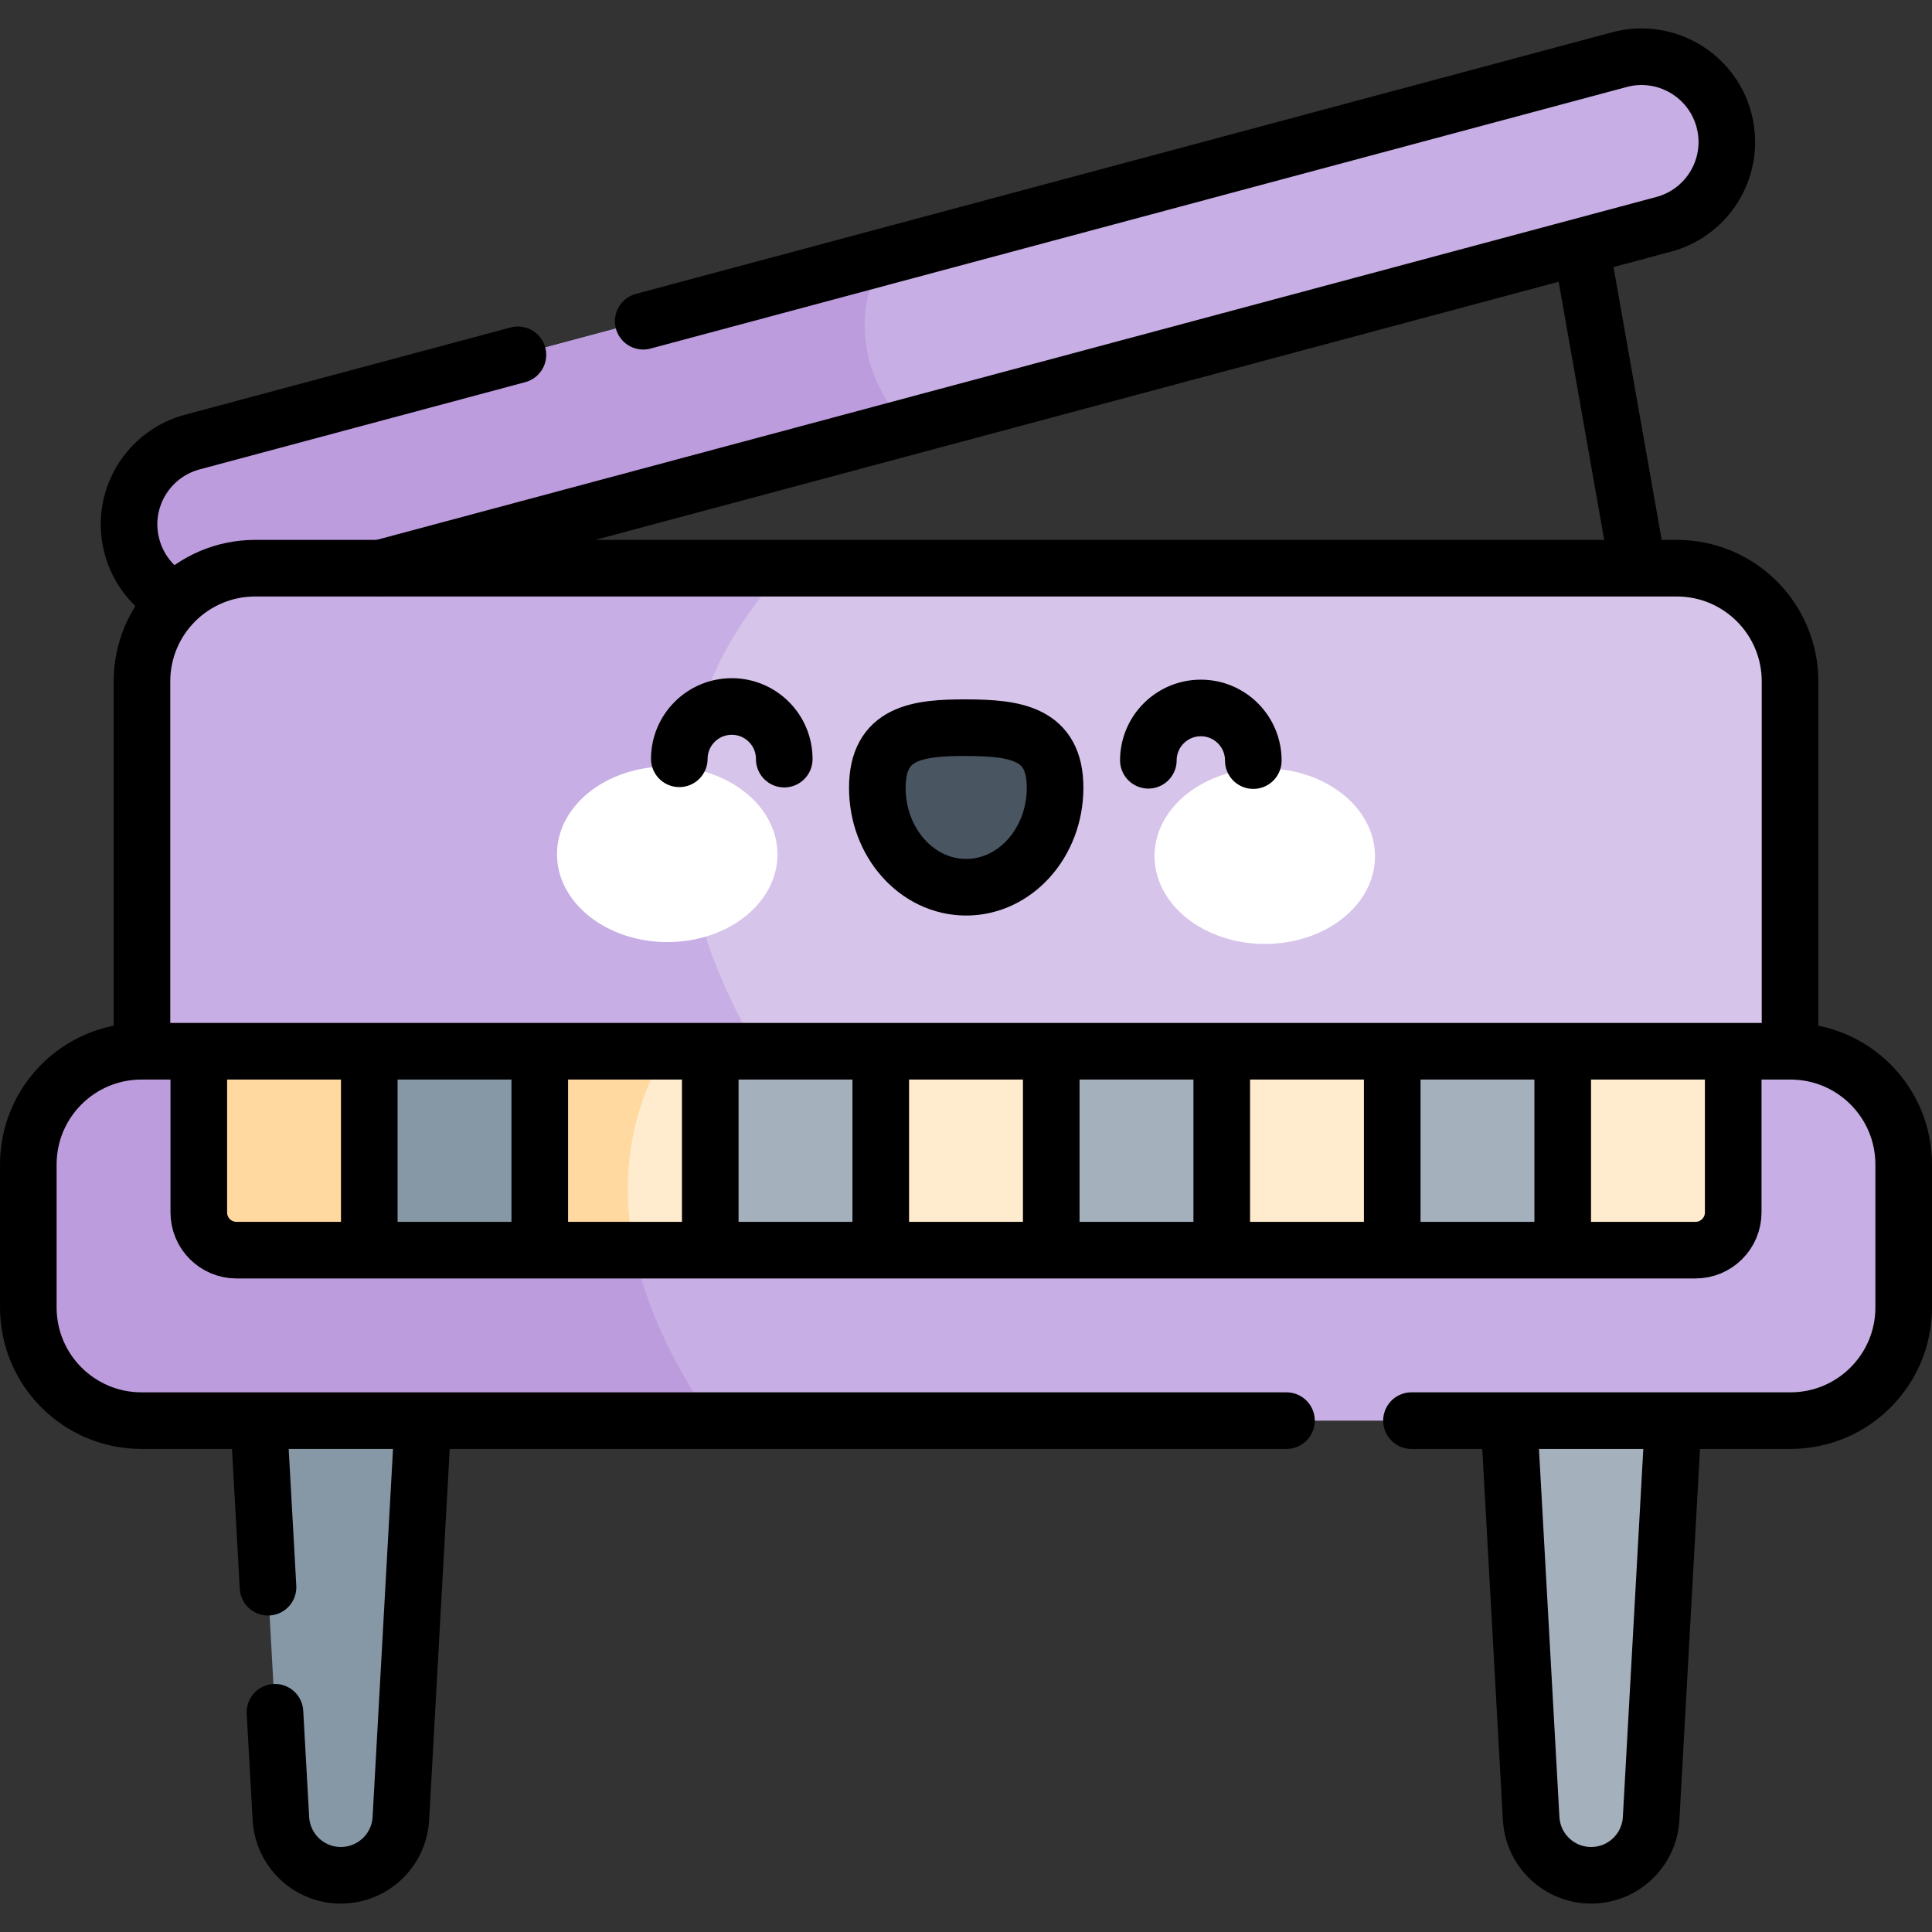 <?xml version="1.0" encoding="UTF-8"?> <svg xmlns="http://www.w3.org/2000/svg" xmlns:xlink="http://www.w3.org/1999/xlink" version="1.1" id="Capa_1" x="0px" y="0px" viewBox="0 0 511.94 511.94" style="enable-background:new 0 0 511.94 511.94;" xml:space="preserve" width="512" height="512"><rect x="0" y="0" width="511.94" height="511.94" fill="#333333" stroke="none"/> <g> <g> <path style="fill:#C7AEE4;" d="M457.58,37.64c0,9.97-6.66,19.1-16.75,21.8l-200.61,53.761L62.64,160.78&#10;&#9;&#9;&#9;c-12.05,3.23-24.44-3.93-27.67-15.979c-0.52-1.96-0.78-3.92-0.78-5.86c0-9.97,6.67-19.09,16.76-21.8l182.7-48.96L429.13,15.8&#10;&#9;&#9;&#9;c12.05-3.22,24.44,3.93,27.67,15.979C457.33,33.74,457.58,35.711,457.58,37.64z"></path> <path style="fill:#BD9CDE;" d="M240.22,113.201L62.64,160.78c-12.05,3.23-24.44-3.93-27.67-15.979c-0.52-1.96-0.78-3.92-0.78-5.86&#10;&#9;&#9;&#9;c0-9.97,6.67-19.09,16.76-21.8l182.7-48.96C228.32,78.81,224.81,95.57,240.22,113.201z"></path> <path style="fill:#A5B0BD;" d="M421.617,496.911L421.617,496.911c-8.449,0-15.426-6.6-15.894-15.036l-6.694-120.494h45.176&#10;&#9;&#9;&#9;l-6.694,120.494C437.043,490.311,430.066,496.911,421.617,496.911z"></path> <path style="fill:#8697A6;" d="M90.323,496.911L90.323,496.911c-8.449,0-15.426-6.6-15.894-15.036l-6.694-120.494h45.176&#10;&#9;&#9;&#9;l-6.694,120.494C105.748,490.311,98.772,496.911,90.323,496.911z"></path> <path style="fill:#D6C4EA;" d="M474.32,180.56v113.061H37.62V180.56c0-8.399,3.45-15.99,9.02-21.43l54.14-8.57h343.54&#10;&#9;&#9;&#9;C460.89,150.56,474.32,163.99,474.32,180.56z"></path> <path style="fill:#C7AEE4;" d="M210.79,293.621H37.62V180.56c0-16.57,13.43-30,30-30H208.3&#10;&#9;&#9;&#9;C188.48,171.14,158.11,219.74,210.79,293.621z"></path> <path style="fill:#C7AEE4;" d="M504.44,308.56v37.88c0,16.57-13.43,30-30,30H112.07l-20.55-11.18l-22.95,11.18H37.5&#10;&#9;&#9;&#9;c-16.57,0-30-13.43-30-30v-37.88c0-16.57,13.43-30,30-30h436.94C491.01,278.56,504.44,291.99,504.44,308.56z"></path> <path style="fill:#BD9CDE;" d="M188.77,376.44H37.5c-16.57,0-30-13.43-30-30v-37.88c0-16.57,13.43-30,30-30h138.87&#10;&#9;&#9;&#9;C165.72,296.34,156.24,329.85,188.77,376.44z"></path> <path style="fill:#FFEBCE;" d="M459.26,278.56v42.7c0,5.53-4.47,10-10,10h-35.17l-22.59-15.05l-22.59,15.05h-45.18l-22.58-15.05&#10;&#9;&#9;&#9;l-22.59,15.05h-45.18l-22.59-15.05l-22.58,15.05h-45.18l-22.59-15.05l-22.59,15.05H62.68c-5.53,0-10-4.47-10-10v-42.7l27.61,20.28&#10;&#9;&#9;&#9;l96.08-20.28h11.84l22.58,15.061l22.59-15.061h45.18l22.59,15.061l22.58-15.061h45.18l22.59,15.061l22.59-15.061H459.26z"></path> <path style="fill:#FFD9A0;" d="M168.05,331.26h-25.02l-22.59-15.05l-22.59,15.05H62.68c-5.53,0-10-4.47-10-10v-42.7h45.17&#10;&#9;&#9;&#9;l22.59,15.061l22.59-15.061h33.34C169.56,289.92,163.23,307.72,168.05,331.26z"></path> <rect x="97.85" y="278.56" style="fill:#8697A6;" width="45.18" height="52.7"></rect> <rect x="188.21" y="278.56" style="fill:#A5B0BD;" width="45.17" height="52.7"></rect> <rect x="278.56" y="278.56" style="fill:#A5B0BD;" width="45.17" height="52.7"></rect> <rect x="368.91" y="278.56" style="fill:#A5B0BD;" width="45.18" height="52.7"></rect> <g> <path style="fill:#FFFFFF;" d="M206.013,226.462c-0.04,12.848-13.152,23.222-29.285,23.171&#10;&#9;&#9;&#9;&#9;c-16.133-0.051-29.179-10.506-29.139-23.354c0.04-12.848,13.151-23.222,29.285-23.172&#10;&#9;&#9;&#9;&#9;C193.007,203.158,206.053,213.614,206.013,226.462z"></path> <path style="fill:#FFFFFF;" d="M305.927,226.775c-0.04,12.848,13.006,23.304,29.139,23.354&#10;&#9;&#9;&#9;&#9;c16.133,0.051,29.245-10.323,29.285-23.171c0.04-12.848-13.006-23.304-29.139-23.355&#10;&#9;&#9;&#9;&#9;C319.079,203.553,305.967,213.927,305.927,226.775z"></path> <path style="fill:#495560;" d="M279.578,208.819c0.046-14.555-10.495-15.956-23.502-15.997&#10;&#9;&#9;&#9;&#9;c-13.007-0.041-23.556,1.294-23.602,15.849c-0.046,14.555,10.462,26.387,23.469,26.428&#10;&#9;&#9;&#9;&#9;C268.951,235.14,279.532,223.374,279.578,208.819z"></path> </g> </g> <g> <line style="fill:none;stroke:#000000;stroke-width:15;stroke-linecap:round;stroke-linejoin:round;stroke-miterlimit:10;" x1="419.156" y1="66.341" x2="433.888" y2="149.82"></line> <path style="fill:none;stroke:#000000;stroke-width:15;stroke-linecap:round;stroke-linejoin:round;stroke-miterlimit:10;" d="&#10;&#9;&#9;&#9;M170.44,85.12L429.13,15.8c12.05-3.22,24.44,3.93,27.67,15.98c0.53,1.96,0.78,3.93,0.78,5.86c0,9.97-6.66,19.1-16.75,21.8&#10;&#9;&#9;&#9;l-339.68,91.02"></path> <path style="fill:none;stroke:#000000;stroke-width:15;stroke-linecap:round;stroke-linejoin:round;stroke-miterlimit:10;" d="&#10;&#9;&#9;&#9;M46.13,158.87c-5.31-2.84-9.48-7.79-11.16-14.07c-0.52-1.96-0.78-3.92-0.78-5.86c0-9.97,6.67-19.09,16.76-21.8l86.29-23.12"></path> <line style="fill:none;stroke:#000000;stroke-width:15;stroke-linecap:round;stroke-linejoin:round;stroke-miterlimit:10;" x1="71.02" y1="420.58" x2="68.62" y2="377.34"></line> <path style="fill:none;stroke:#000000;stroke-width:15;stroke-linecap:round;stroke-linejoin:round;stroke-miterlimit:10;" d="&#10;&#9;&#9;&#9;M72.86,453.71l1.57,28.17c0.24,4.21,2.1,7.97,4.95,10.68c2.86,2.7,6.71,4.35,10.94,4.35c8.45,0,15.43-6.6,15.9-15.03l5.8-104.54"></path> <path style="fill:none;stroke:#000000;stroke-width:15;stroke-linecap:round;stroke-linejoin:round;stroke-miterlimit:10;" d="&#10;&#9;&#9;&#9;M399.915,377.336l5.808,104.54c0.469,8.436,7.446,15.036,15.894,15.036h0c8.449,0,15.425-6.6,15.894-15.036l5.807-104.533"></path> <path style="fill:none;stroke:#000000;stroke-width:15;stroke-linecap:round;stroke-linejoin:round;stroke-miterlimit:10;" d="&#10;&#9;&#9;&#9;M37.617,277.617v-97.059c0-16.569,13.431-30,30-30h376.706c16.569,0,30,13.431,30,30v97.059"></path> <path style="fill:none;stroke:#000000;stroke-width:15;stroke-linecap:round;stroke-linejoin:round;stroke-miterlimit:10;" d="&#10;&#9;&#9;&#9;M374.01,376.44h100.43c16.57,0,30-13.43,30-30v-37.88c0-16.57-13.43-30-30-30H37.5c-16.57,0-30,13.43-30,30v37.88&#10;&#9;&#9;&#9;c0,16.57,13.43,30,30,30h303.39"></path> <path style="fill:none;stroke:#000000;stroke-width:15;stroke-linecap:round;stroke-linejoin:round;stroke-miterlimit:10;" d="&#10;&#9;&#9;&#9;M459.264,280.559v40.706c0,5.523-4.477,10-10,10H62.676c-5.523,0-10-4.477-10-10v-40.706"></path> <line style="fill:none;stroke:#000000;stroke-width:15;stroke-linecap:round;stroke-linejoin:round;stroke-miterlimit:10;" x1="97.852" y1="280.559" x2="97.852" y2="329.264"></line> <line style="fill:none;stroke:#000000;stroke-width:15;stroke-linecap:round;stroke-linejoin:round;stroke-miterlimit:10;" x1="143.029" y1="280.559" x2="143.029" y2="329.264"></line> <line style="fill:none;stroke:#000000;stroke-width:15;stroke-linecap:round;stroke-linejoin:round;stroke-miterlimit:10;" x1="188.205" y1="280.559" x2="188.205" y2="329.264"></line> <line style="fill:none;stroke:#000000;stroke-width:15;stroke-linecap:round;stroke-linejoin:round;stroke-miterlimit:10;" x1="233.382" y1="280.559" x2="233.382" y2="329.264"></line> <line style="fill:none;stroke:#000000;stroke-width:15;stroke-linecap:round;stroke-linejoin:round;stroke-miterlimit:10;" x1="278.558" y1="280.559" x2="278.558" y2="329.264"></line> <line style="fill:none;stroke:#000000;stroke-width:15;stroke-linecap:round;stroke-linejoin:round;stroke-miterlimit:10;" x1="323.735" y1="280.559" x2="323.735" y2="329.264"></line> <line style="fill:none;stroke:#000000;stroke-width:15;stroke-linecap:round;stroke-linejoin:round;stroke-miterlimit:10;" x1="368.911" y1="280.559" x2="368.911" y2="329.264"></line> <line style="fill:none;stroke:#000000;stroke-width:15;stroke-linecap:round;stroke-linejoin:round;stroke-miterlimit:10;" x1="414.088" y1="280.559" x2="414.088" y2="329.264"></line> <g> <path style="fill:none;stroke:#000000;stroke-width:15;stroke-linecap:round;stroke-linejoin:round;stroke-miterlimit:10;" d="&#10;&#9;&#9;&#9;&#9;M279.578,208.819c0.046-14.555-10.495-15.956-23.502-15.997c-13.007-0.041-23.556,1.294-23.602,15.849&#10;&#9;&#9;&#9;&#9;c-0.046,14.555,10.462,26.387,23.469,26.428C268.951,235.14,279.532,223.374,279.578,208.819z"></path> <path style="fill:none;stroke:#000000;stroke-width:15;stroke-linecap:round;stroke-linejoin:round;stroke-miterlimit:10;" d="&#10;&#9;&#9;&#9;&#9;M207.809,201.153c0.024-7.679-6.181-13.924-13.861-13.948c-7.679-0.024-13.924,6.182-13.948,13.861"></path> <path style="fill:none;stroke:#000000;stroke-width:15;stroke-linecap:round;stroke-linejoin:round;stroke-miterlimit:10;" d="&#10;&#9;&#9;&#9;&#9;M304.289,201.456c0.024-7.679,6.269-13.885,13.948-13.861c7.679,0.024,13.885,6.269,13.861,13.948"></path> </g> </g> </g> </svg> 